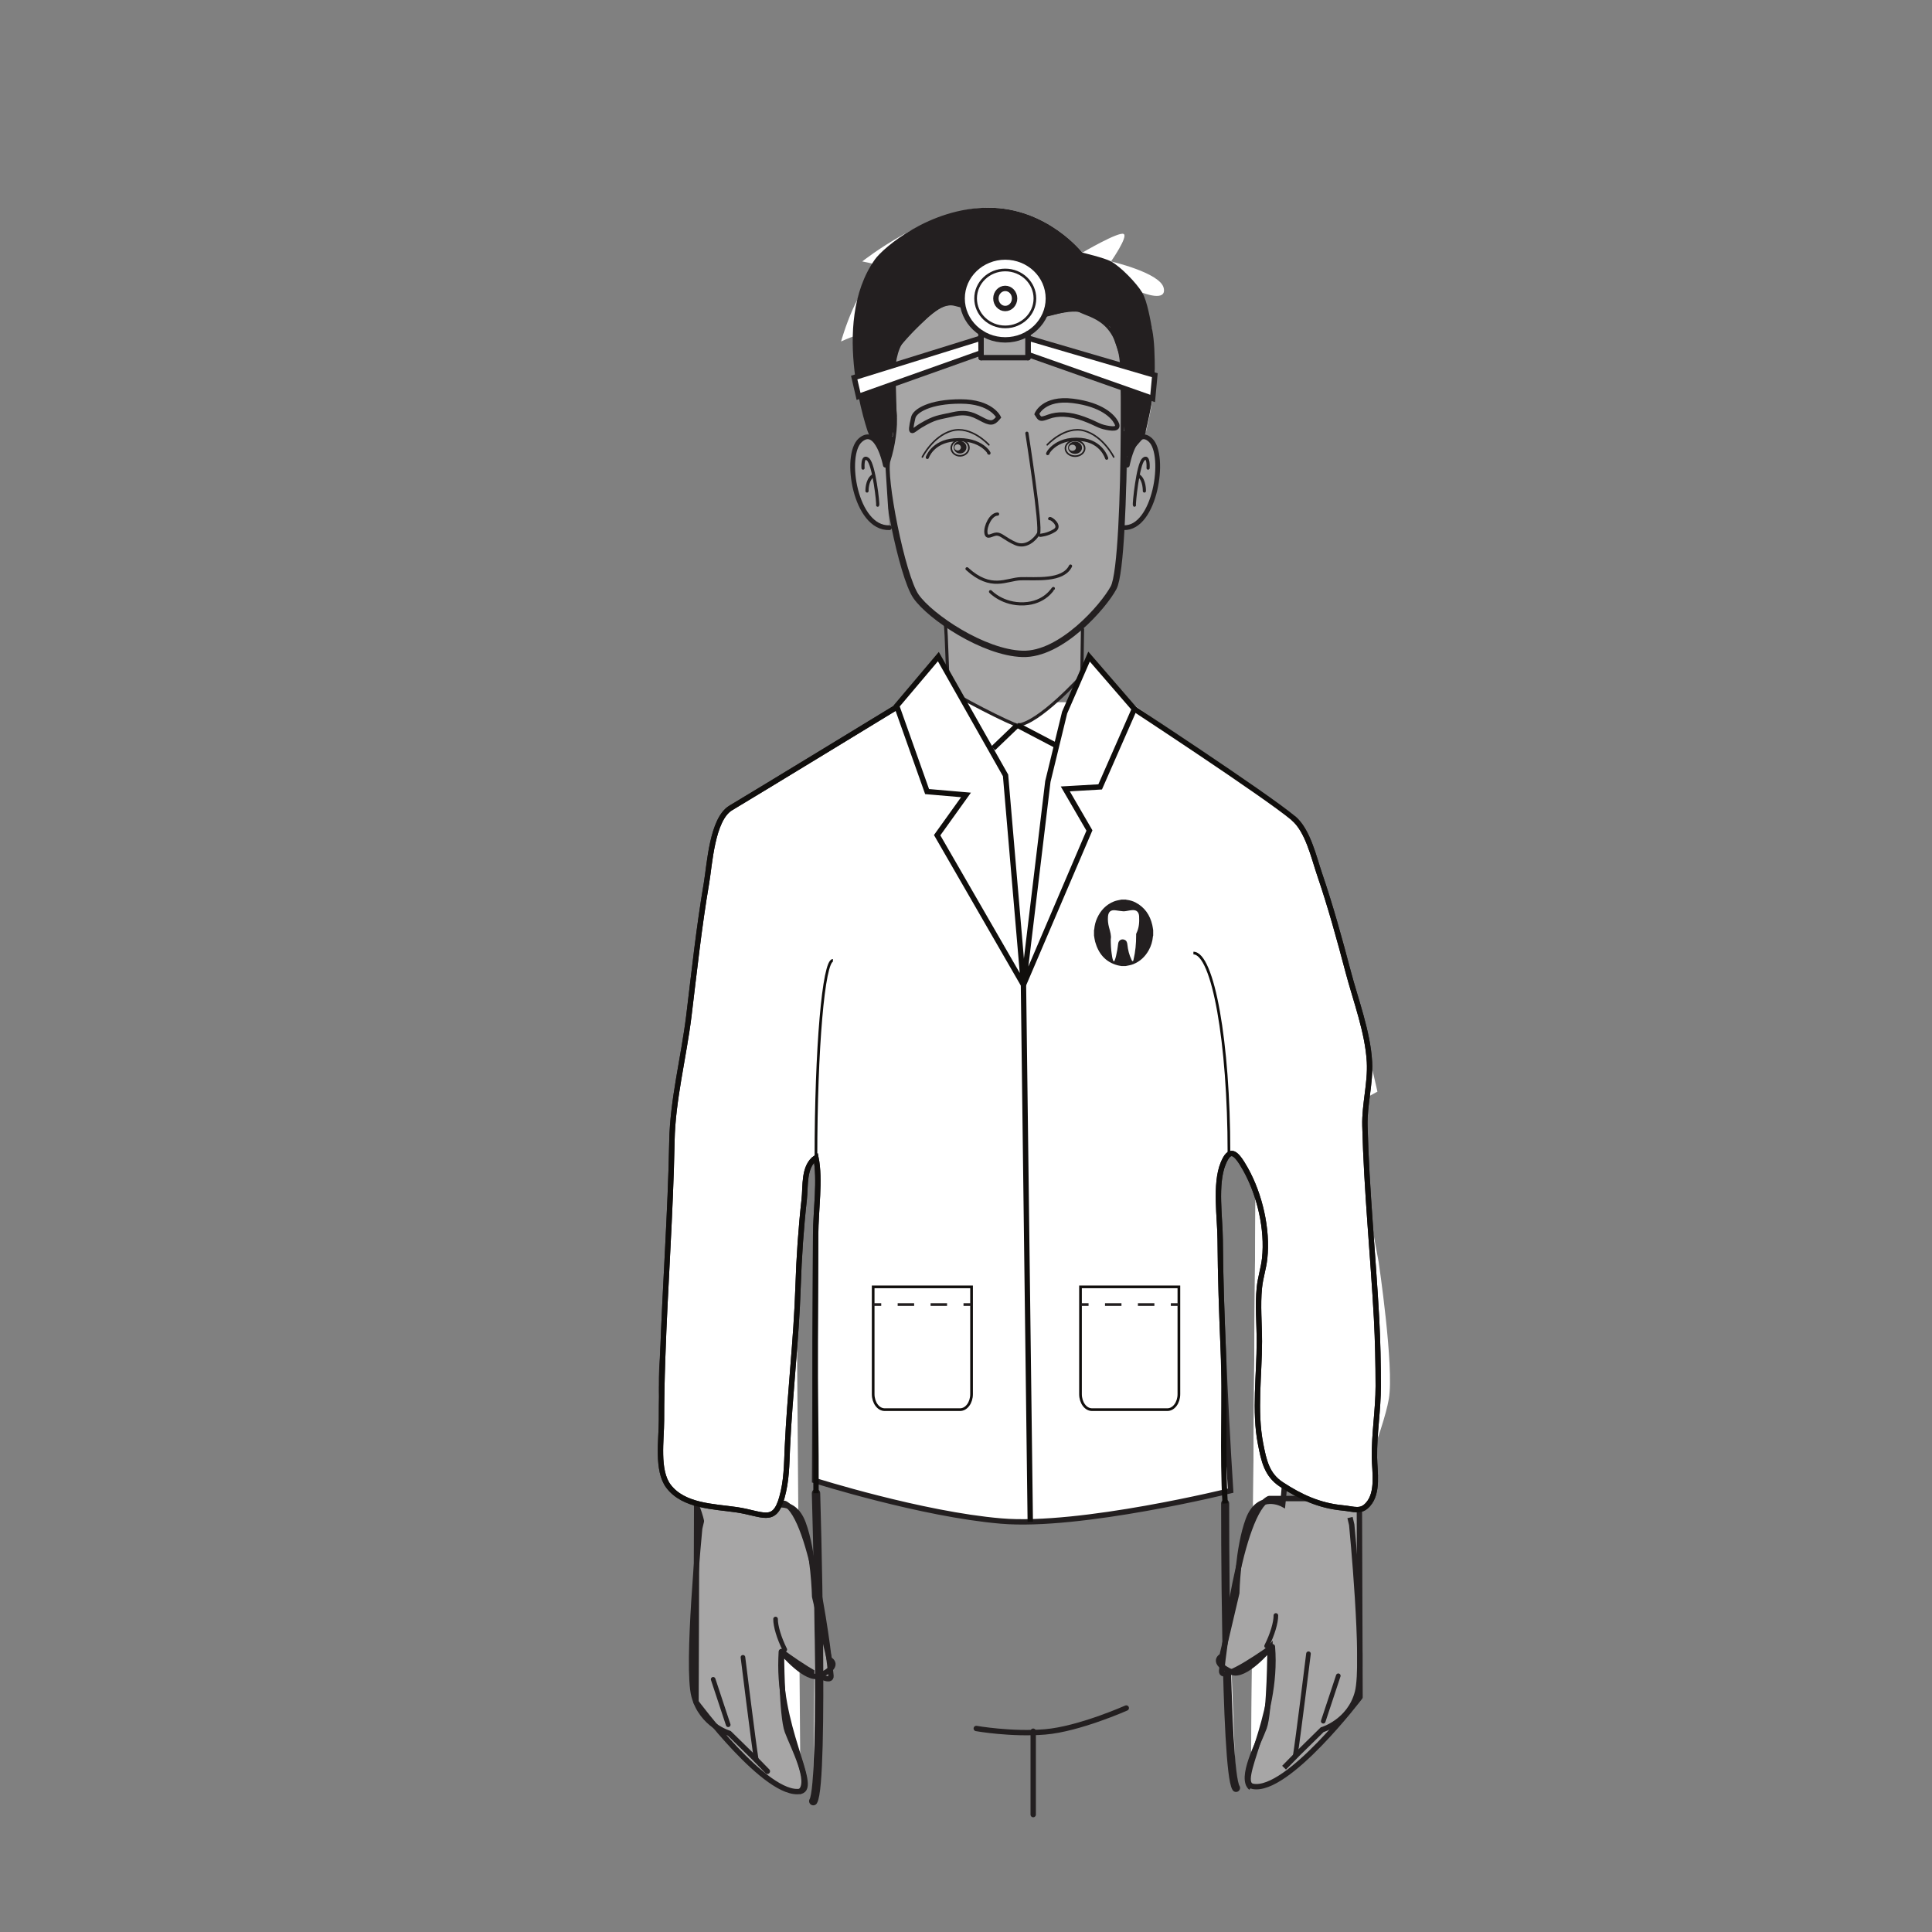 <?xml version="1.0" encoding="UTF-8"?>
<svg xmlns="http://www.w3.org/2000/svg" xmlns:xlink="http://www.w3.org/1999/xlink" width="360pt" height="360pt" viewBox="0 0 360 360" version="1.1">
<rect x="0" y="0" width="360" height="360" fill="#808080" stroke="none"/>
<defs>
<clipPath id="clip1">
  <path d="M 156.723 38.699 L 216.891 38.699 L 216.891 81.387 L 156.723 81.387 Z M 156.723 38.699 "/>
</clipPath>
</defs>
<g id="surface1">
<path style="fill-rule:nonzero;fill:rgb(65.492%,64.864%,65.019%);fill-opacity:1;stroke-width:0.887;stroke-linecap:round;stroke-linejoin:round;stroke:rgb(13.73%,12.16%,12.549%);stroke-opacity:1;stroke-miterlimit:4;" d="M -0 0.001 C -0 0.001 1.395 7.454 4.34 4.657 C 7.281 1.864 5.207 -11.882 -0.688 -11.647 " transform="matrix(1,0,0,-1,210.055,86.677)"/>
<path style=" stroke:none;fill-rule:nonzero;fill:rgb(100%,100%,100%);fill-opacity:1;" d="M 149.156 333.781 C 151.281 331.992 147.77 325.473 146.703 322.598 C 145.641 319.734 145.613 307.754 145.613 307.754 C 145.613 307.754 150.312 313.379 152.762 312.234 C 156.863 310.32 154.555 309.219 154.555 309.219 L 151.797 297.508 C 151.797 297.508 151.633 289.164 149.664 283.855 C 147.699 278.523 143.234 280.957 143.234 280.957 C 143.234 280.957 141.887 268.496 142.988 265.781 C 144.09 263.086 145.703 256.32 146.34 242.621 C 146.734 233.996 142.523 238.891 148.238 215.234 "/>
<path style=" stroke:none;fill-rule:nonzero;fill:rgb(100%,100%,100%);fill-opacity:1;" d="M 210.5 130.852 C 210.5 130.852 235.711 148.043 240.992 152.457 C 246.285 156.867 256.664 203.41 256.664 203.41 C 256.664 203.41 232.855 216.633 228.996 214.738 C 225.133 212.852 229.312 277.762 229.312 277.762 C 229.312 277.762 201.324 284.691 186.539 283.418 C 171.734 282.176 151.789 275.867 151.789 275.867 L 152.051 214.738 C 152.051 214.738 131.184 210.961 125.891 204.656 C 129.117 191.109 130.879 153.695 136.172 150.547 C 141.457 147.395 168.574 130.852 168.574 130.852 "/>
<path style="fill-rule:nonzero;fill:rgb(65.492%,64.864%,65.019%);fill-opacity:1;stroke-width:0.591;stroke-linecap:round;stroke-linejoin:round;stroke:rgb(13.73%,12.16%,12.549%);stroke-opacity:1;stroke-miterlimit:4;" d="M 0.002 0.001 L -0.131 -8.687 C -0.131 -8.687 -8.189 -17.64 -12.146 -17.866 C -12.857 -17.913 -24.275 -12.132 -24.834 -11.245 C -25.201 -10.651 -25.291 -0.19 -25.592 1.188 " transform="matrix(1,0,0,-1,201.709,117.255)"/>
<path style=" stroke:none;fill-rule:nonzero;fill:rgb(65.492%,64.864%,65.019%);fill-opacity:1;" d="M 166.324 81.383 C 166.543 79.852 166.629 78.32 166.484 76.902 C 166.266 74.09 165.094 65.715 168.598 62.461 C 172.109 59.18 174.895 55.703 177.926 56.398 C 180.93 57.094 184.434 58.484 187.246 58.953 C 193.422 59.984 199.129 56.398 201.215 57.562 C 203.301 58.73 209.113 59.18 209.367 69.191 C 209.422 71.922 209.453 75.93 209.422 80.352 C 209.367 92.121 208.867 106.984 207.5 109.512 C 205.637 112.988 197.707 122.094 190.5 121.84 C 183.266 121.617 173.332 114.938 170.688 111.129 C 168.043 107.344 164.402 88.531 165.344 85.75 C 165.789 84.355 166.125 82.855 166.324 81.383 "/>
<path style="fill:none;stroke-width:1.182;stroke-linecap:round;stroke-linejoin:round;stroke:rgb(13.73%,12.16%,12.549%);stroke-opacity:1;stroke-miterlimit:4;" d="M 0.002 -0.001 C 0.221 1.531 0.307 3.062 0.162 4.48 C -0.057 7.292 -1.229 15.667 2.275 18.921 C 5.787 22.203 8.572 25.679 11.603 24.984 C 14.607 24.289 18.111 22.898 20.924 22.429 C 27.1 21.398 32.807 24.984 34.893 23.82 C 36.978 22.652 42.791 22.203 43.045 12.191 C 43.1 9.46 43.131 5.453 43.1 1.031 C 43.045 -10.739 42.545 -25.602 41.178 -28.129 C 39.314 -31.606 31.385 -40.711 24.178 -40.458 C 16.943 -40.235 7.01 -33.555 4.365 -29.747 C 1.721 -25.961 -1.92 -7.149 -0.979 -4.368 C -0.533 -2.973 -0.197 -1.473 0.002 -0.001 Z M 0.002 -0.001 " transform="matrix(1,0,0,-1,166.322,81.382)"/>
<path style=" stroke:none;fill-rule:nonzero;fill:rgb(100%,100%,100%);fill-opacity:1;" d="M 130.199 209.621 L 125.371 235.777 C 125.371 235.777 122.453 255.316 123.461 261.305 C 124.473 267.297 130.188 280.699 130.695 283.434 L 130.375 284.785 C 130.375 284.785 127.871 310.527 129.316 316.012 C 130.758 321.48 135.891 322.977 135.891 322.977 L 140.426 327.426 L 142.988 330.051 "/>
<path style="fill-rule:nonzero;fill:rgb(65.492%,64.864%,65.019%);fill-opacity:1;stroke-width:1;stroke-linecap:round;stroke-linejoin:round;stroke:rgb(13.73%,12.16%,12.549%);stroke-opacity:1;stroke-miterlimit:4;" d="M 0.001 0.001 L -0.124 -37.007 C -0.124 -37.007 13.055 -54.835 19.34 -53.636 C 22.817 -52.976 14.7 -41.241 15.797 -27.608 C 15.797 -27.608 25.262 -34.663 25.024 -32.108 C 24.739 -29.073 21.727 -2.624 16.418 0.001 Z M 0.001 0.001 " transform="matrix(1,0,0,-1,129.816,280.146)"/>
<path style="fill-rule:nonzero;fill:rgb(100%,100%,100%);fill-opacity:1;stroke-width:1.562;stroke-linecap:round;stroke-linejoin:round;stroke:rgb(13.73%,12.16%,12.549%);stroke-opacity:1;stroke-miterlimit:4;" d="M -0.001 0 C 2.104 3.438 0.51 57.379 0.51 57.379 " transform="matrix(1,0,0,-1,151.544,335.617)"/>
<path style=" stroke:none;fill-rule:nonzero;fill:rgb(100%,100%,100%);fill-opacity:1;" d="M 228.289 280.145 C 228.289 280.145 228.211 329.992 230.316 333.152 "/>
<path style="fill-rule:nonzero;fill:rgb(65.492%,64.864%,65.019%);fill-opacity:1;stroke-width:0.887;stroke-linecap:round;stroke-linejoin:round;stroke:rgb(13.73%,12.16%,12.549%);stroke-opacity:1;stroke-miterlimit:4;" d="M -0.001 0.001 C -0.001 0.001 -1.493 7.454 -4.669 4.657 C -7.84 1.864 -5.598 -11.882 0.746 -11.647 " transform="matrix(1,0,0,-1,164.977,86.677)"/>
<path style="fill:none;stroke-width:1.5;stroke-linecap:round;stroke-linejoin:round;stroke:rgb(13.73%,12.16%,12.549%);stroke-opacity:1;stroke-miterlimit:4;" d="M -0 0.001 C -0 0.001 -0.078 -49.847 2.027 -53.007 " transform="matrix(1,0,0,-1,228.289,280.146)"/>
<path style="fill:none;stroke-width:1;stroke-linecap:round;stroke-linejoin:round;stroke:rgb(13.73%,12.16%,12.549%);stroke-opacity:1;stroke-miterlimit:4;" d="M -0 -0.001 C -0 -0.001 6.5 -1.157 12.812 -0.638 C 19.133 -0.114 27.949 3.811 27.949 3.811 " transform="matrix(1,0,0,-1,181.914,322.077)"/>
<path style="fill:none;stroke-width:1;stroke-linecap:round;stroke-linejoin:round;stroke:rgb(13.73%,12.16%,12.549%);stroke-opacity:1;stroke-miterlimit:4;" d="M -0.001 -0 L -0.001 -15.535 " transform="matrix(1,0,0,-1,192.524,322.586)"/>
<path style="fill-rule:nonzero;fill:rgb(100%,100%,100%);fill-opacity:1;stroke-width:1.155;stroke-linecap:round;stroke-linejoin:round;stroke:rgb(13.73%,12.16%,12.549%);stroke-opacity:1;stroke-miterlimit:4;" d="M 0.002 0.001 C 0.002 0.001 2.9 -33.706 2.639 -38.249 " transform="matrix(1,0,0,-1,224.588,178.954)"/>
<path style="fill-rule:nonzero;fill:rgb(100%,100%,100%);fill-opacity:1;stroke-width:1.155;stroke-linecap:round;stroke-linejoin:round;stroke:rgb(13.73%,12.16%,12.549%);stroke-opacity:1;stroke-miterlimit:4;" d="M 0.001 -0.001 C -6.601 -8.103 -2.202 -47.997 -2.784 -41.134 " transform="matrix(1,0,0,-1,154.839,173.577)"/>
<path style=" stroke:none;fill-rule:nonzero;fill:rgb(100%,100%,100%);fill-opacity:1;" d="M 233.098 333.117 C 230.965 331.332 234.488 324.809 235.551 321.938 C 236.617 319.07 236.645 307.09 236.645 307.09 C 236.645 307.09 231.949 312.715 229.496 311.57 C 225.395 309.656 227.703 308.559 227.703 308.559 L 230.457 296.84 C 230.457 296.84 230.625 288.504 232.594 283.184 C 234.555 277.863 239.023 280.293 239.023 280.293 C 239.023 280.293 240.371 267.832 239.266 265.121 C 238.168 262.422 236.551 255.656 235.914 241.957 C 235.516 233.332 239.73 238.227 234.012 214.57 "/>
<path style=" stroke:none;fill-rule:nonzero;fill:rgb(100%,100%,100%);fill-opacity:1;" d="M 252.051 208.961 L 256.883 235.113 C 256.883 235.113 259.801 254.652 258.793 260.641 C 257.781 266.633 252.07 280.039 251.555 282.77 L 251.875 284.121 C 251.875 284.121 254.387 309.863 252.941 315.348 C 251.5 320.816 246.363 322.312 246.363 322.312 L 241.832 326.766 L 239.266 329.383 "/>
<path style="fill:none;stroke-width:0.858;stroke-linecap:round;stroke-linejoin:round;stroke:rgb(13.73%,12.16%,12.549%);stroke-opacity:1;stroke-miterlimit:4;" d="M 0 -0 C 0 -0 -1.984 -16.098 -2.484 -19.117 " transform="matrix(1,0,0,-1,243.816,308.148)"/>
<path style="fill:none;stroke-width:0.858;stroke-linecap:round;stroke-linejoin:round;stroke:rgb(13.73%,12.16%,12.549%);stroke-opacity:1;stroke-miterlimit:4;" d="M -0 -0 L -2.805 -8.469 " transform="matrix(1,0,0,-1,249.371,312.254)"/>
<path style=" stroke:none;fill-rule:nonzero;fill:rgb(100%,100%,100%);fill-opacity:1;" d="M 233.098 333.117 C 230.965 331.332 234.488 324.809 235.551 321.938 C 236.617 319.07 236.645 307.09 236.645 307.09 C 236.645 307.09 231.949 312.715 229.496 311.57 C 225.395 309.656 227.703 308.559 227.703 308.559 L 230.457 296.84 C 230.457 296.84 230.625 288.504 232.594 283.184 C 234.555 277.863 239.023 280.293 239.023 280.293 C 239.023 280.293 240.371 267.832 239.266 265.121 C 238.168 262.422 236.551 255.656 235.914 241.957 C 235.516 233.332 239.73 238.227 234.012 214.57 "/>
<path style="fill-rule:nonzero;fill:rgb(65.492%,64.864%,65.019%);fill-opacity:1;stroke-width:1;stroke-linecap:round;stroke-linejoin:round;stroke:rgb(13.73%,12.16%,12.549%);stroke-opacity:1;stroke-miterlimit:4;" d="M 0.001 -0.001 L 0.126 -37.005 C 0.126 -37.005 -13.386 -54.833 -19.831 -53.638 C -23.397 -52.974 -15.073 -41.239 -16.202 -27.61 C -16.202 -27.61 -25.905 -34.661 -25.659 -32.106 C -25.37 -29.075 -22.28 -2.626 -16.839 -0.001 Z M 0.001 -0.001 " transform="matrix(1,0,0,-1,253.296,279.229)"/>
<path style="fill:none;stroke-width:1;stroke-linecap:butt;stroke-linejoin:miter;stroke:rgb(13.73%,12.16%,12.549%);stroke-opacity:1;stroke-miterlimit:4;" d="M -0.002 0.002 C -2.135 1.787 1.389 8.311 2.451 11.182 C 3.518 14.049 3.545 26.029 3.545 26.029 C 3.545 26.029 -1.15 20.404 -3.604 21.549 C -7.705 23.463 -5.396 24.561 -5.396 24.561 L -2.643 36.279 C -2.643 36.279 -2.475 44.615 -0.506 49.936 C 1.455 55.256 5.924 52.826 5.924 52.826 C 5.924 52.826 7.271 65.287 6.166 67.998 C 5.068 70.697 3.451 77.463 2.814 91.162 C 2.416 99.787 6.631 94.893 0.912 118.549 " transform="matrix(1,0,0,-1,233.1,333.119)"/>
<path style="fill:none;stroke-width:1;stroke-linecap:butt;stroke-linejoin:miter;stroke:rgb(13.73%,12.16%,12.549%);stroke-opacity:1;stroke-miterlimit:4;" d="M -0 0.001 L 0.32 -1.355 C 0.32 -1.355 2.832 -27.093 1.387 -32.577 C -0.055 -38.046 -5.191 -39.538 -5.191 -39.538 L -9.723 -43.995 L -12.289 -46.612 " transform="matrix(1,0,0,-1,251.555,282.771)"/>
<path style="fill:none;stroke-width:0.858;stroke-linecap:round;stroke-linejoin:round;stroke:rgb(13.73%,12.16%,12.549%);stroke-opacity:1;stroke-miterlimit:4;" d="M 0 -0 C 0 -0 -1.984 -16.098 -2.484 -19.117 " transform="matrix(1,0,0,-1,243.816,308.148)"/>
<path style="fill:none;stroke-width:0.858;stroke-linecap:round;stroke-linejoin:round;stroke:rgb(13.73%,12.16%,12.549%);stroke-opacity:1;stroke-miterlimit:4;" d="M -0 -0 L -2.805 -8.469 " transform="matrix(1,0,0,-1,249.371,312.254)"/>
<path style="fill:none;stroke-width:0.858;stroke-linecap:round;stroke-linejoin:round;stroke:rgb(13.73%,12.16%,12.549%);stroke-opacity:1;stroke-miterlimit:4;" d="M -0.002 -0.001 C 0.014 -1.306 -0.654 -3.567 -1.728 -5.692 " transform="matrix(1,0,0,-1,237.744,301.019)"/>
<path style="fill:none;stroke-width:1;stroke-linecap:round;stroke-linejoin:round;stroke:rgb(13.73%,12.16%,12.549%);stroke-opacity:1;stroke-miterlimit:4;" d="M -0.002 0 C -5.717 -23.656 -1.506 -18.762 -1.9 -27.387 C -2.537 -41.086 -4.15 -47.852 -5.252 -50.551 C -6.353 -53.262 -5.006 -65.723 -5.006 -65.723 C -5.006 -65.723 -0.541 -63.293 1.424 -68.621 C 3.393 -73.93 3.557 -82.273 3.557 -82.273 L 6.314 -93.984 C 6.314 -93.984 8.623 -95.086 4.522 -97 C 2.072 -98.145 -2.627 -92.52 -2.627 -92.52 C -2.627 -92.52 -2.6 -104.5 -1.537 -107.363 C -0.471 -110.238 3.041 -116.758 0.916 -118.547 " transform="matrix(1,0,0,-1,148.24,215.234)"/>
<path style="fill:none;stroke-width:1;stroke-linecap:round;stroke-linejoin:round;stroke:rgb(13.73%,12.16%,12.549%);stroke-opacity:1;stroke-miterlimit:4;" d="M -0.002 0.001 L -2.564 2.626 L -7.1 7.075 C -7.1 7.075 -12.232 8.571 -13.674 14.04 C -15.119 19.524 -12.615 45.267 -12.615 45.267 L -12.295 46.618 C -12.803 49.353 -18.518 62.755 -19.529 68.747 C -20.537 74.735 -17.619 94.274 -17.619 94.274 L -12.791 120.431 " transform="matrix(1,0,0,-1,142.99,330.052)"/>
<path style="fill:none;stroke-width:0.858;stroke-linecap:round;stroke-linejoin:round;stroke:rgb(13.73%,12.16%,12.549%);stroke-opacity:1;stroke-miterlimit:4;" d="M 0.001 -0.001 C 0.001 -0.001 1.989 -16.103 2.489 -19.118 " transform="matrix(1,0,0,-1,138.437,308.812)"/>
<path style="fill-rule:nonzero;fill:rgb(100%,100%,100%);fill-opacity:1;stroke-width:0.858;stroke-linecap:round;stroke-linejoin:round;stroke:rgb(13.73%,12.16%,12.549%);stroke-opacity:1;stroke-miterlimit:4;" d="M 0.001 0.002 L 2.806 -8.471 " transform="matrix(1,0,0,-1,132.886,312.916)"/>
<path style="fill-rule:nonzero;fill:rgb(100%,100%,100%);fill-opacity:1;stroke-width:0.858;stroke-linecap:round;stroke-linejoin:round;stroke:rgb(13.73%,12.16%,12.549%);stroke-opacity:1;stroke-miterlimit:4;" d="M 0.002 0 C -0.014 -1.309 0.654 -3.57 1.721 -5.691 " transform="matrix(1,0,0,-1,144.514,301.68)"/>
<path style="fill:none;stroke-width:0.296;stroke-linecap:round;stroke-linejoin:round;stroke:rgb(13.73%,12.16%,12.549%);stroke-opacity:1;stroke-miterlimit:4;" d="M 0 -0.001 C 0 -0.001 -3.301 3.639 -6.914 2.616 C -10.457 1.604 -12.387 -2.271 -12.387 -2.271 " transform="matrix(1,0,0,-1,184.258,82.885)"/>
<path style="fill:none;stroke-width:0.591;stroke-linecap:round;stroke-linejoin:round;stroke:rgb(13.73%,12.16%,12.549%);stroke-opacity:1;stroke-miterlimit:4;" d="M -0 -0.002 C 0.375 -0.443 -1.191 2.869 -6.445 2.436 C -10.504 2.092 -11.441 -0.834 -11.441 -0.834 " transform="matrix(1,0,0,-1,184.234,84.4)"/>
<path style="fill:none;stroke-width:0.296;stroke-linecap:round;stroke-linejoin:round;stroke:rgb(13.73%,12.16%,12.549%);stroke-opacity:1;stroke-miterlimit:4;" d="M 0 -0.001 C 0 -0.001 3.313 3.639 6.914 2.616 C 10.461 1.604 12.387 -2.271 12.387 -2.271 " transform="matrix(1,0,0,-1,195.137,82.885)"/>
<path style="fill:none;stroke-width:0.591;stroke-linecap:round;stroke-linejoin:round;stroke:rgb(13.73%,12.16%,12.549%);stroke-opacity:1;stroke-miterlimit:4;" d="M -0.001 0.002 C -0.356 -0.479 1.144 3.057 6.163 2.592 C 10.054 2.228 10.94 -0.893 10.94 -0.893 " transform="matrix(1,0,0,-1,195.267,84.482)"/>
<path style="fill:none;stroke-width:0.823;stroke-linecap:butt;stroke-linejoin:miter;stroke:rgb(13.73%,12.16%,12.549%);stroke-opacity:1;stroke-miterlimit:4;" d="M 0.002 -0.001 C 0.002 -0.001 -1.338 2.941 -7.076 2.941 C -12.811 2.945 -15.607 1.199 -15.9 -0.047 C -16.803 -3.848 -15.998 -2.434 -14.522 -1.567 C -11.807 0.042 -11.275 -0.083 -8.443 0.554 C -5.615 1.191 -4.397 0.261 -2.783 -0.547 C -1.178 -1.364 -0.74 -0.875 0.002 -0.001 Z M 0.002 -0.001 " transform="matrix(1,0,0,-1,186.076,77.749)"/>
<path style="fill:none;stroke-width:0.823;stroke-linecap:butt;stroke-linejoin:miter;stroke:rgb(13.73%,12.16%,12.549%);stroke-opacity:1;stroke-miterlimit:4;" d="M -0 -0 C -0 -0 1.23 3.136 6.723 2.453 C 12.207 1.761 14.215 -0.465 14.812 -1.579 C 15.414 -2.684 14.609 -2.872 12.988 -2.54 C 11.359 -2.207 11.352 -1.86 8.719 -0.879 C 6.086 0.093 3.844 0.113 2.211 -0.5 C 0.574 -1.11 0.609 -0.957 -0 -0 Z M -0 -0 " transform="matrix(1,0,0,-1,193.184,77.152)"/>
<path style=" stroke:none;fill-rule:nonzero;fill:rgb(13.73%,12.16%,12.549%);fill-opacity:1;" d="M 178.465 83.945 C 178.137 83.957 177.859 83.715 177.844 83.391 C 177.836 83.078 178.094 82.805 178.426 82.793 C 178.75 82.781 179.035 83.027 179.047 83.348 C 179.055 83.664 178.793 83.934 178.465 83.945 M 178.855 82.203 C 178.191 82.227 177.676 82.758 177.703 83.395 C 177.723 84.031 178.273 84.527 178.934 84.5 C 179.594 84.477 180.109 83.945 180.086 83.309 C 180.07 82.672 179.512 82.172 178.855 82.203 "/>
<path style="fill:none;stroke-width:0.296;stroke-linecap:butt;stroke-linejoin:miter;stroke:rgb(13.73%,12.16%,12.549%);stroke-opacity:1;stroke-miterlimit:4;" d="M 0.001 0.001 C 0.028 -0.819 -0.687 -1.499 -1.593 -1.538 C -2.499 -1.569 -3.257 -0.94 -3.292 -0.124 C -3.312 0.689 -2.604 1.38 -1.702 1.408 C -0.788 1.447 -0.03 0.814 0.001 0.001 Z M 0.001 0.001 " transform="matrix(1,0,0,-1,180.542,83.396)"/>
<path style=" stroke:none;fill-rule:nonzero;fill:rgb(13.73%,12.16%,12.549%);fill-opacity:1;" d="M 199.836 84.008 C 199.469 84.008 199.18 83.75 199.18 83.43 C 199.18 83.121 199.469 82.859 199.836 82.859 C 200.188 82.859 200.48 83.121 200.48 83.43 C 200.48 83.75 200.188 84.008 199.836 84.008 M 200.32 82.289 C 199.602 82.289 199.016 82.797 199.016 83.43 C 199.016 84.059 199.602 84.574 200.32 84.574 C 201.039 84.574 201.621 84.059 201.621 83.43 C 201.621 82.797 201.039 82.289 200.32 82.289 "/>
<path style="fill:none;stroke-width:0.296;stroke-linecap:butt;stroke-linejoin:miter;stroke:rgb(13.73%,12.16%,12.549%);stroke-opacity:1;stroke-miterlimit:4;" d="M -0 -0.001 C -0 -0.81 -0.809 -1.466 -1.789 -1.466 C -2.785 -1.466 -3.586 -0.81 -3.586 -0.001 C -3.586 0.804 -2.785 1.464 -1.789 1.464 C -0.809 1.464 -0 0.804 -0 -0.001 Z M -0 -0.001 " transform="matrix(1,0,0,-1,202.113,83.538)"/>
<g clip-path="url(#clip1)" clip-rule="nonzero">
<path style=" stroke:none;fill-rule:nonzero;fill:rgb(100%,100%,100%);fill-opacity:1;" d="M 207.027 48.715 C 207.027 48.715 216.098 50.801 216.824 53.609 C 217.52 56.395 212.844 54.527 212.844 54.527 L 214.711 61.512 L 213.793 63.852 C 213.793 63.852 215.184 65.941 215.184 69.918 C 215.184 73.867 213.539 80.379 213.539 80.379 L 209.422 80.352 C 209.453 75.93 209.422 71.922 209.367 69.191 C 209.113 59.176 203.301 58.73 201.215 57.562 C 199.129 56.395 193.422 59.984 187.246 58.953 C 184.434 58.48 180.93 57.09 177.926 56.395 C 174.891 55.699 172.109 59.176 168.598 62.461 C 165.094 65.715 166.266 74.094 166.484 76.902 C 166.629 78.32 166.539 79.852 166.324 81.383 L 161.84 80.852 C 161.84 80.852 159.5 65.492 161.145 63.156 C 162.758 60.816 156.719 63.629 156.719 63.629 C 156.719 63.629 159.973 51.969 164.176 51.051 C 168.352 50.105 160.668 48.715 160.668 48.715 C 160.668 48.715 173.246 38.699 184.215 38.699 C 195.148 38.699 201.684 47.074 201.684 47.074 C 201.684 47.074 208.418 43.121 209.367 43.594 C 210.281 44.039 207.027 48.715 207.027 48.715 "/>
</g>
<path style=" stroke:none;fill-rule:nonzero;fill:rgb(13.73%,12.16%,12.549%);fill-opacity:1;" d="M 213.238 81.402 C 213.238 81.402 215.184 73.871 215.184 69.918 C 215.184 65.938 215.094 63.582 214.711 61.512 C 214.379 59.734 213.766 56.082 212.844 54.531 C 211.793 52.762 208.832 49.703 207.027 48.715 C 205.801 48.043 201.684 47.074 201.684 47.074 C 201.684 47.074 195.148 38.699 184.215 38.699 C 173.25 38.699 164.566 46.168 163.016 48.359 C 154.473 60.441 161.84 80.852 161.84 80.852 L 165.344 85.75 L 167.082 77.559 L 166.762 65.695 C 166.762 65.695 172.941 57.938 176.121 57 C 179.293 56.066 185.781 59.977 189.055 60.043 C 191.906 60.102 198.23 57.633 201.043 58.125 C 202.871 58.445 206.824 60.914 206.824 60.914 L 208.75 66.648 L 209.422 80.352 L 209.367 85.797 Z M 213.238 81.402 "/>
<path style="fill:none;stroke-width:0.591;stroke-linecap:round;stroke-linejoin:round;stroke:rgb(13.73%,12.16%,12.549%);stroke-opacity:1;stroke-miterlimit:4;" d="M -0.002 -0 C -0.002 -0 2.771 -17.625 2.146 -18.715 C 1.525 -19.801 -0.182 -21.426 -2.127 -20.571 C -4.061 -19.719 -4.76 -18.79 -5.615 -18.79 C -6.471 -18.79 -7.479 -19.801 -7.639 -18.555 C -7.787 -17.317 -6.709 -15.067 -5.463 -15.067 " transform="matrix(1,0,0,-1,191.35,80.726)"/>
<path style="fill:none;stroke-width:0.591;stroke-linecap:round;stroke-linejoin:round;stroke:rgb(13.73%,12.16%,12.549%);stroke-opacity:1;stroke-miterlimit:4;" d="M 0.002 0.001 C 0.162 0.236 2.26 -1.323 0.939 -2.174 C -0.381 -3.03 -1.783 -3.104 -1.783 -3.104 " transform="matrix(1,0,0,-1,195.588,96.646)"/>
<path style="fill:none;stroke-width:0.591;stroke-linecap:round;stroke-linejoin:round;stroke:rgb(13.73%,12.16%,12.549%);stroke-opacity:1;stroke-miterlimit:4;" d="M 0.001 0.001 C -1.397 -2.905 -6.565 -2.276 -9.265 -2.358 C -11.96 -2.448 -14.769 -4.624 -19.284 -0.506 " transform="matrix(1,0,0,-1,199.476,105.478)"/>
<path style="fill:none;stroke-width:0.591;stroke-linecap:round;stroke-linejoin:round;stroke:rgb(13.73%,12.16%,12.549%);stroke-opacity:1;stroke-miterlimit:4;" d="M 0.002 0 C -0.08 0 -1.514 -2.695 -5.479 -2.859 C -9.428 -3.031 -11.701 -0.593 -11.701 -0.593 " transform="matrix(1,0,0,-1,196.272,109.657)"/>
<path style="fill:none;stroke-width:0.591;stroke-linecap:round;stroke-linejoin:round;stroke:rgb(13.73%,12.16%,12.549%);stroke-opacity:1;stroke-miterlimit:4;" d="M 0.001 -0.001 C 0.001 -0.001 0.173 2.565 -0.866 1.635 C -1.905 0.702 -2.663 -6.755 -2.542 -6.908 " transform="matrix(1,0,0,-1,213.929,87.221)"/>
<path style="fill:none;stroke-width:0.591;stroke-linecap:round;stroke-linejoin:round;stroke:rgb(13.73%,12.16%,12.549%);stroke-opacity:1;stroke-miterlimit:4;" d="M -0 0.002 C -0 0.002 0.055 2.021 -0.988 2.798 " transform="matrix(1,0,0,-1,213.238,91.494)"/>
<path style="fill:none;stroke-width:0.591;stroke-linecap:round;stroke-linejoin:round;stroke:rgb(13.73%,12.16%,12.549%);stroke-opacity:1;stroke-miterlimit:4;" d="M 0.001 -0.001 C 0.001 -0.001 -0.19 2.565 0.927 1.635 C 2.048 0.702 2.86 -6.755 2.731 -6.908 " transform="matrix(1,0,0,-1,160.811,87.221)"/>
<path style="fill:none;stroke-width:0.591;stroke-linecap:round;stroke-linejoin:round;stroke:rgb(13.73%,12.16%,12.549%);stroke-opacity:1;stroke-miterlimit:4;" d="M -0 0.002 C -0 0.002 -0.059 2.021 1.055 2.798 " transform="matrix(1,0,0,-1,161.555,91.494)"/>
<path style="fill:none;stroke-width:0.591;stroke-linecap:round;stroke-linejoin:round;stroke:rgb(13.73%,12.16%,12.549%);stroke-opacity:1;stroke-miterlimit:4;" d="M -0 -0 C 1.383 -0.426 5.191 -2.328 8.297 -1.063 C 11.402 0.207 13.145 2.309 13.145 2.309 " transform="matrix(1,0,0,-1,184.055,144.391)"/>
<path style="fill:none;stroke-width:1.182;stroke-linecap:round;stroke-linejoin:round;stroke:rgb(13.73%,12.16%,12.549%);stroke-opacity:1;stroke-miterlimit:4;" d="M 0 -0.002 C 0 -0.002 -8.262 -4.451 -34.941 -4.451 C -61.621 -4.451 -73.055 3.174 -73.055 3.174 " transform="matrix(1,0,0,-1,226.383,268.709)"/>
<path style="fill-rule:nonzero;fill:rgb(100%,100%,100%);fill-opacity:1;stroke-width:1;stroke-linecap:butt;stroke-linejoin:miter;stroke:rgb(13.73%,12.16%,12.549%);stroke-opacity:1;stroke-miterlimit:4;" d="M -0.002 -0.001 C 2.693 -2.243 3.811 -7.274 4.881 -10.411 C 6.92 -16.38 8.596 -22.474 10.201 -28.56 C 11.619 -33.938 13.881 -39.856 14.186 -45.423 C 14.4 -49.38 13.24 -53.298 13.338 -57.302 C 13.635 -69.306 14.857 -81.27 15.51 -93.259 C 15.729 -97.415 15.818 -101.642 15.822 -105.806 C 15.822 -110.259 15.049 -114.685 15.115 -119.149 C 15.154 -121.77 15.889 -125.653 13.916 -127.872 C 12.564 -129.392 11.369 -128.727 9.186 -128.52 C 4.854 -128.106 1.342 -126.489 -2.217 -124.153 C -4.963 -122.36 -5.502 -119.669 -6.107 -116.575 C -7.291 -110.532 -6.33 -103.673 -6.33 -97.513 C -6.33 -94.263 -6.662 -90.72 -6.326 -87.485 C -6.131 -85.56 -5.545 -83.911 -5.342 -82.036 C -4.748 -76.61 -6.256 -70.157 -8.904 -65.415 C -10.717 -62.181 -11.834 -61.298 -13.084 -64.372 C -14.643 -68.192 -13.654 -74.509 -13.631 -78.528 C -13.588 -85.337 -13.346 -92.145 -13.064 -98.942 C -12.697 -107.735 -12.248 -116.524 -11.686 -125.306 C -11.686 -125.306 -39.67 -132.235 -54.455 -130.966 C -69.26 -129.72 -89.205 -123.411 -89.205 -123.411 C -89.17 -114.727 -89.131 -106.044 -89.1 -97.356 C -89.068 -90.767 -89.041 -84.181 -89.01 -77.583 C -88.994 -73.169 -88.123 -67.337 -88.955 -63.255 C -91.314 -64.88 -90.853 -68.481 -91.143 -71.067 C -91.728 -76.251 -92.115 -81.899 -92.283 -87.196 C -92.603 -97.243 -93.818 -107.204 -94.275 -117.224 C -94.42 -120.489 -94.404 -123.431 -95.318 -126.653 C -96.732 -131.606 -98.873 -129.579 -103.76 -128.86 C -108.014 -128.239 -113.607 -128.204 -116.428 -124.481 C -118.654 -121.544 -117.736 -115.817 -117.736 -112.224 C -117.736 -108.411 -117.658 -104.606 -117.525 -100.806 C -117.072 -87.243 -116.045 -73.712 -115.791 -60.142 C -115.646 -52.474 -113.584 -44.552 -112.639 -36.88 C -111.631 -28.602 -110.752 -20.298 -109.346 -12.071 C -108.764 -8.657 -108.314 -0.169 -104.822 1.909 C -99.537 5.062 -72.42 21.605 -72.42 21.605 " transform="matrix(1,0,0,-1,240.994,152.456)"/>
<path style="fill:none;stroke-width:1;stroke-linecap:butt;stroke-linejoin:miter;stroke:rgb(6.294%,5.768%,5.058%);stroke-opacity:1;stroke-miterlimit:4;" d="M 0.001 -0.001 C 0.037 8.687 -0.19 19.737 -0.159 28.425 C -0.127 35.015 -0.1 41.604 -0.069 48.198 C -0.053 52.612 0.818 58.444 -0.014 62.526 C -2.374 60.901 -1.916 57.3 -2.202 54.714 C -2.788 49.53 -3.174 43.882 -3.342 38.581 C -3.663 28.538 -4.877 18.573 -5.334 8.558 C -5.479 5.288 -5.463 2.351 -6.377 -0.872 C -7.791 -5.825 -9.932 -3.798 -14.819 -3.079 C -19.073 -2.458 -24.666 -2.427 -27.487 1.3 C -29.713 4.237 -28.795 9.964 -28.795 13.562 C -28.795 17.37 -28.717 21.175 -28.584 24.976 C -28.131 38.534 -27.104 52.069 -26.85 65.644 C -26.706 73.308 -24.647 81.229 -23.698 88.901 C -22.69 97.183 -21.807 105.483 -20.405 113.706 C -19.823 117.124 -19.374 125.612 -15.881 127.69 C -10.596 130.843 15.4 146.702 15.4 146.702 " transform="matrix(1,0,0,-1,152.053,278.237)"/>
<path style="fill:none;stroke-width:1;stroke-linecap:butt;stroke-linejoin:miter;stroke:rgb(6.294%,5.768%,5.058%);stroke-opacity:1;stroke-miterlimit:4;" d="M 0 -0.001 C 0 -0.001 25.211 -16.509 30.492 -20.923 C 33.188 -23.165 34.305 -28.196 35.375 -31.333 C 37.414 -37.302 39.09 -43.395 40.695 -49.481 C 42.113 -54.86 44.375 -60.778 44.68 -66.345 C 44.895 -70.302 43.734 -74.22 43.832 -78.224 C 44.129 -90.228 45.352 -102.192 46.004 -114.181 C 46.223 -118.337 46.312 -122.563 46.316 -126.728 C 46.316 -131.181 45.543 -135.606 45.609 -140.071 C 45.648 -142.692 46.383 -146.575 44.41 -148.794 C 43.059 -150.313 41.863 -149.649 39.68 -149.442 C 35.352 -149.028 31.836 -147.411 28.277 -145.075 C 25.531 -143.282 24.992 -140.591 24.387 -137.497 C 23.203 -131.454 24.164 -124.595 24.164 -118.435 C 24.164 -115.185 23.832 -111.642 24.164 -108.407 C 24.363 -106.478 24.949 -104.833 25.152 -102.958 C 25.746 -97.532 24.238 -91.079 21.59 -86.337 C 19.777 -83.103 18.66 -82.22 17.41 -85.294 C 15.855 -89.114 16.84 -95.431 16.863 -99.45 C 16.906 -106.259 17.148 -113.067 17.43 -119.864 C 17.797 -128.657 17.227 -139.833 17.789 -148.61 " transform="matrix(1,0,0,-1,210.5,131.534)"/>
<path style="fill:none;stroke-width:1;stroke-linecap:butt;stroke-linejoin:miter;stroke:rgb(6.294%,5.768%,5.058%);stroke-opacity:1;stroke-miterlimit:4;" d="M 0.001 -0.001 L 1.27 -100.052 " transform="matrix(1,0,0,-1,190.706,183.503)"/>
<path style="fill:none;stroke-width:0.5;stroke-linecap:butt;stroke-linejoin:miter;stroke:rgb(6.294%,5.768%,5.058%);stroke-opacity:1;stroke-miterlimit:4;" d="M -0.001 -0.002 C -0.001 20.314 1.417 36.756 3.159 36.756 " transform="matrix(1,0,0,-1,152.04,215.709)"/>
<path style="fill:none;stroke-width:0.5;stroke-linecap:butt;stroke-linejoin:miter;stroke:rgb(6.294%,5.768%,5.058%);stroke-opacity:1;stroke-miterlimit:4;" d="M 0.001 0 C 0.001 20.535 -2.96 37.148 -6.62 37.148 " transform="matrix(1,0,0,-1,228.995,214.738)"/>
<path style="fill-rule:nonzero;fill:rgb(100%,100%,100%);fill-opacity:1;stroke-width:1;stroke-linecap:butt;stroke-linejoin:miter;stroke:rgb(6.294%,5.768%,5.058%);stroke-opacity:1;stroke-miterlimit:4;" d="M 0.001 -0.001 L -7.765 -9.188 L -2.097 -25.153 L 5.153 -25.778 L -0.222 -33.278 L 15.86 -61.157 L 12.524 -22.134 L 5.907 -10.442 Z M 0.001 -0.001 " transform="matrix(1,0,0,-1,174.847,122.347)"/>
<path style="fill-rule:nonzero;fill:rgb(100%,100%,100%);fill-opacity:1;stroke-width:1;stroke-linecap:butt;stroke-linejoin:miter;stroke:rgb(6.294%,5.768%,5.058%);stroke-opacity:1;stroke-miterlimit:4;" d="M -0 -0.001 L 8.445 -9.763 L 2.07 -24.278 L -4.43 -24.653 L 0.07 -32.403 L -12.223 -61.157 L -7.676 -23.27 L -4.555 -10.442 Z M -0 -0.001 " transform="matrix(1,0,0,-1,202.93,122.347)"/>
<path style="fill:none;stroke-width:1;stroke-linecap:butt;stroke-linejoin:miter;stroke:rgb(6.294%,5.768%,5.058%);stroke-opacity:1;stroke-miterlimit:4;" d="M 0.001 0.002 L -4.499 -4.314 " transform="matrix(1,0,0,-1,189.561,135.123)"/>
<path style="fill:none;stroke-width:1;stroke-linecap:butt;stroke-linejoin:miter;stroke:rgb(6.294%,5.768%,5.058%);stroke-opacity:1;stroke-miterlimit:4;" d="M 0.001 0.002 L 7.314 -3.83 " transform="matrix(1,0,0,-1,189.561,135.123)"/>
<path style="fill:none;stroke-width:0.5;stroke-linecap:butt;stroke-linejoin:miter;stroke:rgb(6.294%,5.768%,5.058%);stroke-opacity:1;stroke-miterlimit:4;" d="M -0.002 -0.001 C -0.002 -1.595 -0.959 -2.892 -2.143 -2.892 L -16.189 -2.892 C -17.373 -2.892 -18.334 -1.595 -18.334 -0.001 L -18.334 19.991 L -0.002 19.991 Z M -0.002 -0.001 " transform="matrix(1,0,0,-1,181.037,259.776)"/>
<path style="fill:none;stroke-width:0.5;stroke-linecap:butt;stroke-linejoin:miter;stroke:rgb(13.73%,12.16%,12.549%);stroke-opacity:1;stroke-miterlimit:4;" d="M -0 0.001 L 1.5 0.001 " transform="matrix(1,0,0,-1,162.704,243.083)"/>
<path style="fill:none;stroke-width:0.5;stroke-linecap:butt;stroke-linejoin:miter;stroke:rgb(13.73%,12.16%,12.549%);stroke-opacity:1;stroke-dasharray:3.067,3.067;stroke-miterlimit:4;" d="M -0.001 0.001 L 10.733 0.001 " transform="matrix(1,0,0,-1,167.27,243.083)"/>
<path style="fill:none;stroke-width:0.5;stroke-linecap:butt;stroke-linejoin:miter;stroke:rgb(13.73%,12.16%,12.549%);stroke-opacity:1;stroke-miterlimit:4;" d="M -0.002 0.001 L 1.498 0.001 " transform="matrix(1,0,0,-1,179.537,243.083)"/>
<path style="fill:none;stroke-width:0.5;stroke-linecap:butt;stroke-linejoin:miter;stroke:rgb(6.294%,5.768%,5.058%);stroke-opacity:1;stroke-miterlimit:4;" d="M 0.001 -0.001 C 0.001 -1.595 -0.96 -2.892 -2.144 -2.892 L -16.19 -2.892 C -17.374 -2.892 -18.331 -1.595 -18.331 -0.001 L -18.331 19.991 L 0.001 19.991 Z M 0.001 -0.001 " transform="matrix(1,0,0,-1,219.667,259.776)"/>
<path style="fill:none;stroke-width:0.5;stroke-linecap:butt;stroke-linejoin:miter;stroke:rgb(13.73%,12.16%,12.549%);stroke-opacity:1;stroke-miterlimit:4;" d="M 0.002 0.001 L 1.502 0.001 " transform="matrix(1,0,0,-1,201.334,243.083)"/>
<path style="fill:none;stroke-width:0.5;stroke-linecap:butt;stroke-linejoin:miter;stroke:rgb(13.73%,12.16%,12.549%);stroke-opacity:1;stroke-dasharray:3.067,3.067;stroke-miterlimit:4;" d="M 0.002 0.001 L 10.732 0.001 " transform="matrix(1,0,0,-1,205.9,243.083)"/>
<path style="fill:none;stroke-width:0.5;stroke-linecap:butt;stroke-linejoin:miter;stroke:rgb(13.73%,12.16%,12.549%);stroke-opacity:1;stroke-miterlimit:4;" d="M 0.001 0.001 L 1.501 0.001 " transform="matrix(1,0,0,-1,218.167,243.083)"/>
<path style=" stroke:none;fill-rule:nonzero;fill:rgb(100%,100%,100%);fill-opacity:1;" d="M 195.344 55.613 C 195.344 59.875 191.75 63.332 187.312 63.332 C 182.879 63.332 179.281 59.875 179.281 55.613 C 179.281 51.348 182.879 47.895 187.312 47.895 C 191.75 47.895 195.344 51.348 195.344 55.613 "/>
<path style="fill:none;stroke-width:1;stroke-linecap:butt;stroke-linejoin:miter;stroke:rgb(13.73%,12.16%,12.549%);stroke-opacity:1;stroke-miterlimit:4;" d="M -0.001 -0.001 C -0.001 -4.263 -3.595 -7.72 -8.032 -7.72 C -12.466 -7.72 -16.063 -4.263 -16.063 -0.001 C -16.063 4.265 -12.466 7.718 -8.032 7.718 C -3.595 7.718 -0.001 4.265 -0.001 -0.001 Z M -0.001 -0.001 " transform="matrix(1,0,0,-1,195.345,55.612)"/>
<path style=" stroke:none;fill-rule:nonzero;fill:rgb(100%,100%,100%);fill-opacity:1;" d="M 192.84 55.613 C 192.84 58.543 190.363 60.914 187.312 60.914 C 184.262 60.914 181.789 58.543 181.789 55.613 C 181.789 52.684 184.262 50.309 187.312 50.309 C 190.363 50.309 192.84 52.684 192.84 55.613 "/>
<path style="fill:none;stroke-width:0.5;stroke-linecap:butt;stroke-linejoin:miter;stroke:rgb(13.73%,12.16%,12.549%);stroke-opacity:1;stroke-miterlimit:4;" d="M 0 -0.001 C 0 -2.931 -2.477 -5.302 -5.527 -5.302 C -8.578 -5.302 -11.051 -2.931 -11.051 -0.001 C -11.051 2.929 -8.578 5.304 -5.527 5.304 C -2.477 5.304 0 2.929 0 -0.001 Z M 0 -0.001 " transform="matrix(1,0,0,-1,192.84,55.612)"/>
<path style="fill-rule:nonzero;fill:rgb(100%,100%,100%);fill-opacity:1;stroke-width:1;stroke-linecap:butt;stroke-linejoin:miter;stroke:rgb(13.73%,12.16%,12.549%);stroke-opacity:1;stroke-miterlimit:4;" d="M -0.001 -0.001 L -0.407 -4.333 L -23.622 3.854 L -23.622 6.917 Z M -0.001 -0.001 " transform="matrix(1,0,0,-1,215.185,69.917)"/>
<path style="fill-rule:nonzero;fill:rgb(100%,100%,100%);fill-opacity:1;stroke-width:1;stroke-linecap:butt;stroke-linejoin:miter;stroke:rgb(13.73%,12.16%,12.549%);stroke-opacity:1;stroke-miterlimit:4;" d="M 0.001 0.002 L 0.817 -3.518 L 23.649 4.604 L 23.649 7.354 Z M 0.001 0.002 " transform="matrix(1,0,0,-1,159.163,70.353)"/>
<path style="fill:none;stroke-width:1;stroke-linecap:round;stroke-linejoin:miter;stroke:rgb(13.73%,12.16%,12.549%);stroke-opacity:1;stroke-miterlimit:4;" d="M 0 0 L 0.031 -4.664 " transform="matrix(1,0,0,-1,182.781,61.984)"/>
<path style="fill:none;stroke-width:1;stroke-linecap:round;stroke-linejoin:miter;stroke:rgb(13.73%,12.16%,12.549%);stroke-opacity:1;stroke-miterlimit:4;" d="M 0 -0 L 8.75 -0 " transform="matrix(1,0,0,-1,182.812,66.648)"/>
<path style="fill:none;stroke-width:1;stroke-linecap:round;stroke-linejoin:miter;stroke:rgb(13.73%,12.16%,12.549%);stroke-opacity:1;stroke-miterlimit:4;" d="M 0 -0 L 0 4.492 " transform="matrix(1,0,0,-1,191.562,66.648)"/>
<path style=" stroke:none;fill-rule:nonzero;fill:rgb(100%,100%,100%);fill-opacity:1;" d="M 189.055 55.613 C 189.055 56.648 188.277 57.488 187.312 57.488 C 186.352 57.488 185.57 56.648 185.57 55.613 C 185.57 54.578 186.352 53.738 187.312 53.738 C 188.277 53.738 189.055 54.578 189.055 55.613 "/>
<path style="fill:none;stroke-width:1;stroke-linecap:butt;stroke-linejoin:miter;stroke:rgb(13.73%,12.16%,12.549%);stroke-opacity:1;stroke-miterlimit:4;" d="M -0.002 -0.001 C -0.002 -1.036 -0.779 -1.876 -1.744 -1.876 C -2.705 -1.876 -3.486 -1.036 -3.486 -0.001 C -3.486 1.034 -2.705 1.874 -1.744 1.874 C -0.779 1.874 -0.002 1.034 -0.002 -0.001 Z M -0.002 -0.001 " transform="matrix(1,0,0,-1,189.057,55.612)"/>
<path style=" stroke:none;fill-rule:evenodd;fill:rgb(13.73%,12.16%,12.549%);fill-opacity:1;" d="M 206.973 175.008 C 206.977 176.047 207.023 176.891 207.148 177.727 C 207.207 178.141 207.254 178.555 207.41 178.949 C 207.438 179.023 207.477 179.105 207.555 179.117 C 207.656 179.129 207.668 179.023 207.699 178.957 C 207.824 178.676 207.902 178.383 207.969 178.086 C 208.145 177.352 208.27 176.605 208.352 175.852 C 208.418 175.227 208.969 174.879 209.535 175.113 C 209.938 175.277 210.031 175.633 210.074 176.023 C 210.176 177 210.406 177.938 210.836 178.824 C 210.891 178.934 210.934 179.113 211.074 179.094 C 211.172 179.078 211.199 178.906 211.223 178.785 C 211.566 177.324 211.707 175.84 211.703 174.336 C 211.699 174.188 211.68 174.039 211.75 173.902 C 212.254 172.902 212.316 171.836 212.258 170.746 C 212.219 169.992 211.824 169.582 211.133 169.582 C 210.926 169.582 210.719 169.617 210.512 169.641 C 210.098 169.691 209.695 169.836 209.277 169.805 C 208.809 169.77 208.344 169.684 207.879 169.625 C 206.996 169.508 206.539 169.871 206.457 170.758 C 206.398 171.449 206.473 172.133 206.652 172.797 C 206.863 173.59 207.109 174.371 206.973 175.008 M 203.852 174.312 L 203.852 173.32 C 203.867 173.27 203.891 173.223 203.895 173.172 C 203.957 172.438 204.129 171.734 204.438 171.062 C 205.086 169.641 206.086 168.57 207.562 167.973 C 208.02 167.789 208.5 167.73 208.973 167.625 L 209.809 167.625 C 209.855 167.672 209.918 167.668 209.98 167.672 C 210.535 167.746 211.07 167.891 211.57 168.148 C 213.297 169.051 214.289 170.504 214.715 172.375 C 214.785 172.684 214.824 173.004 214.879 173.32 L 214.879 174.312 C 214.863 174.371 214.84 174.43 214.832 174.488 C 214.75 175.418 214.488 176.297 214.027 177.105 C 213.367 178.266 212.445 179.141 211.191 179.652 C 210.727 179.84 210.238 179.906 209.758 180.008 L 208.973 180.008 C 208.746 179.965 208.512 179.938 208.285 179.879 C 205.984 179.277 204.688 177.699 204.066 175.484 C 203.961 175.105 203.922 174.703 203.852 174.312 "/>
</g>
</svg>
